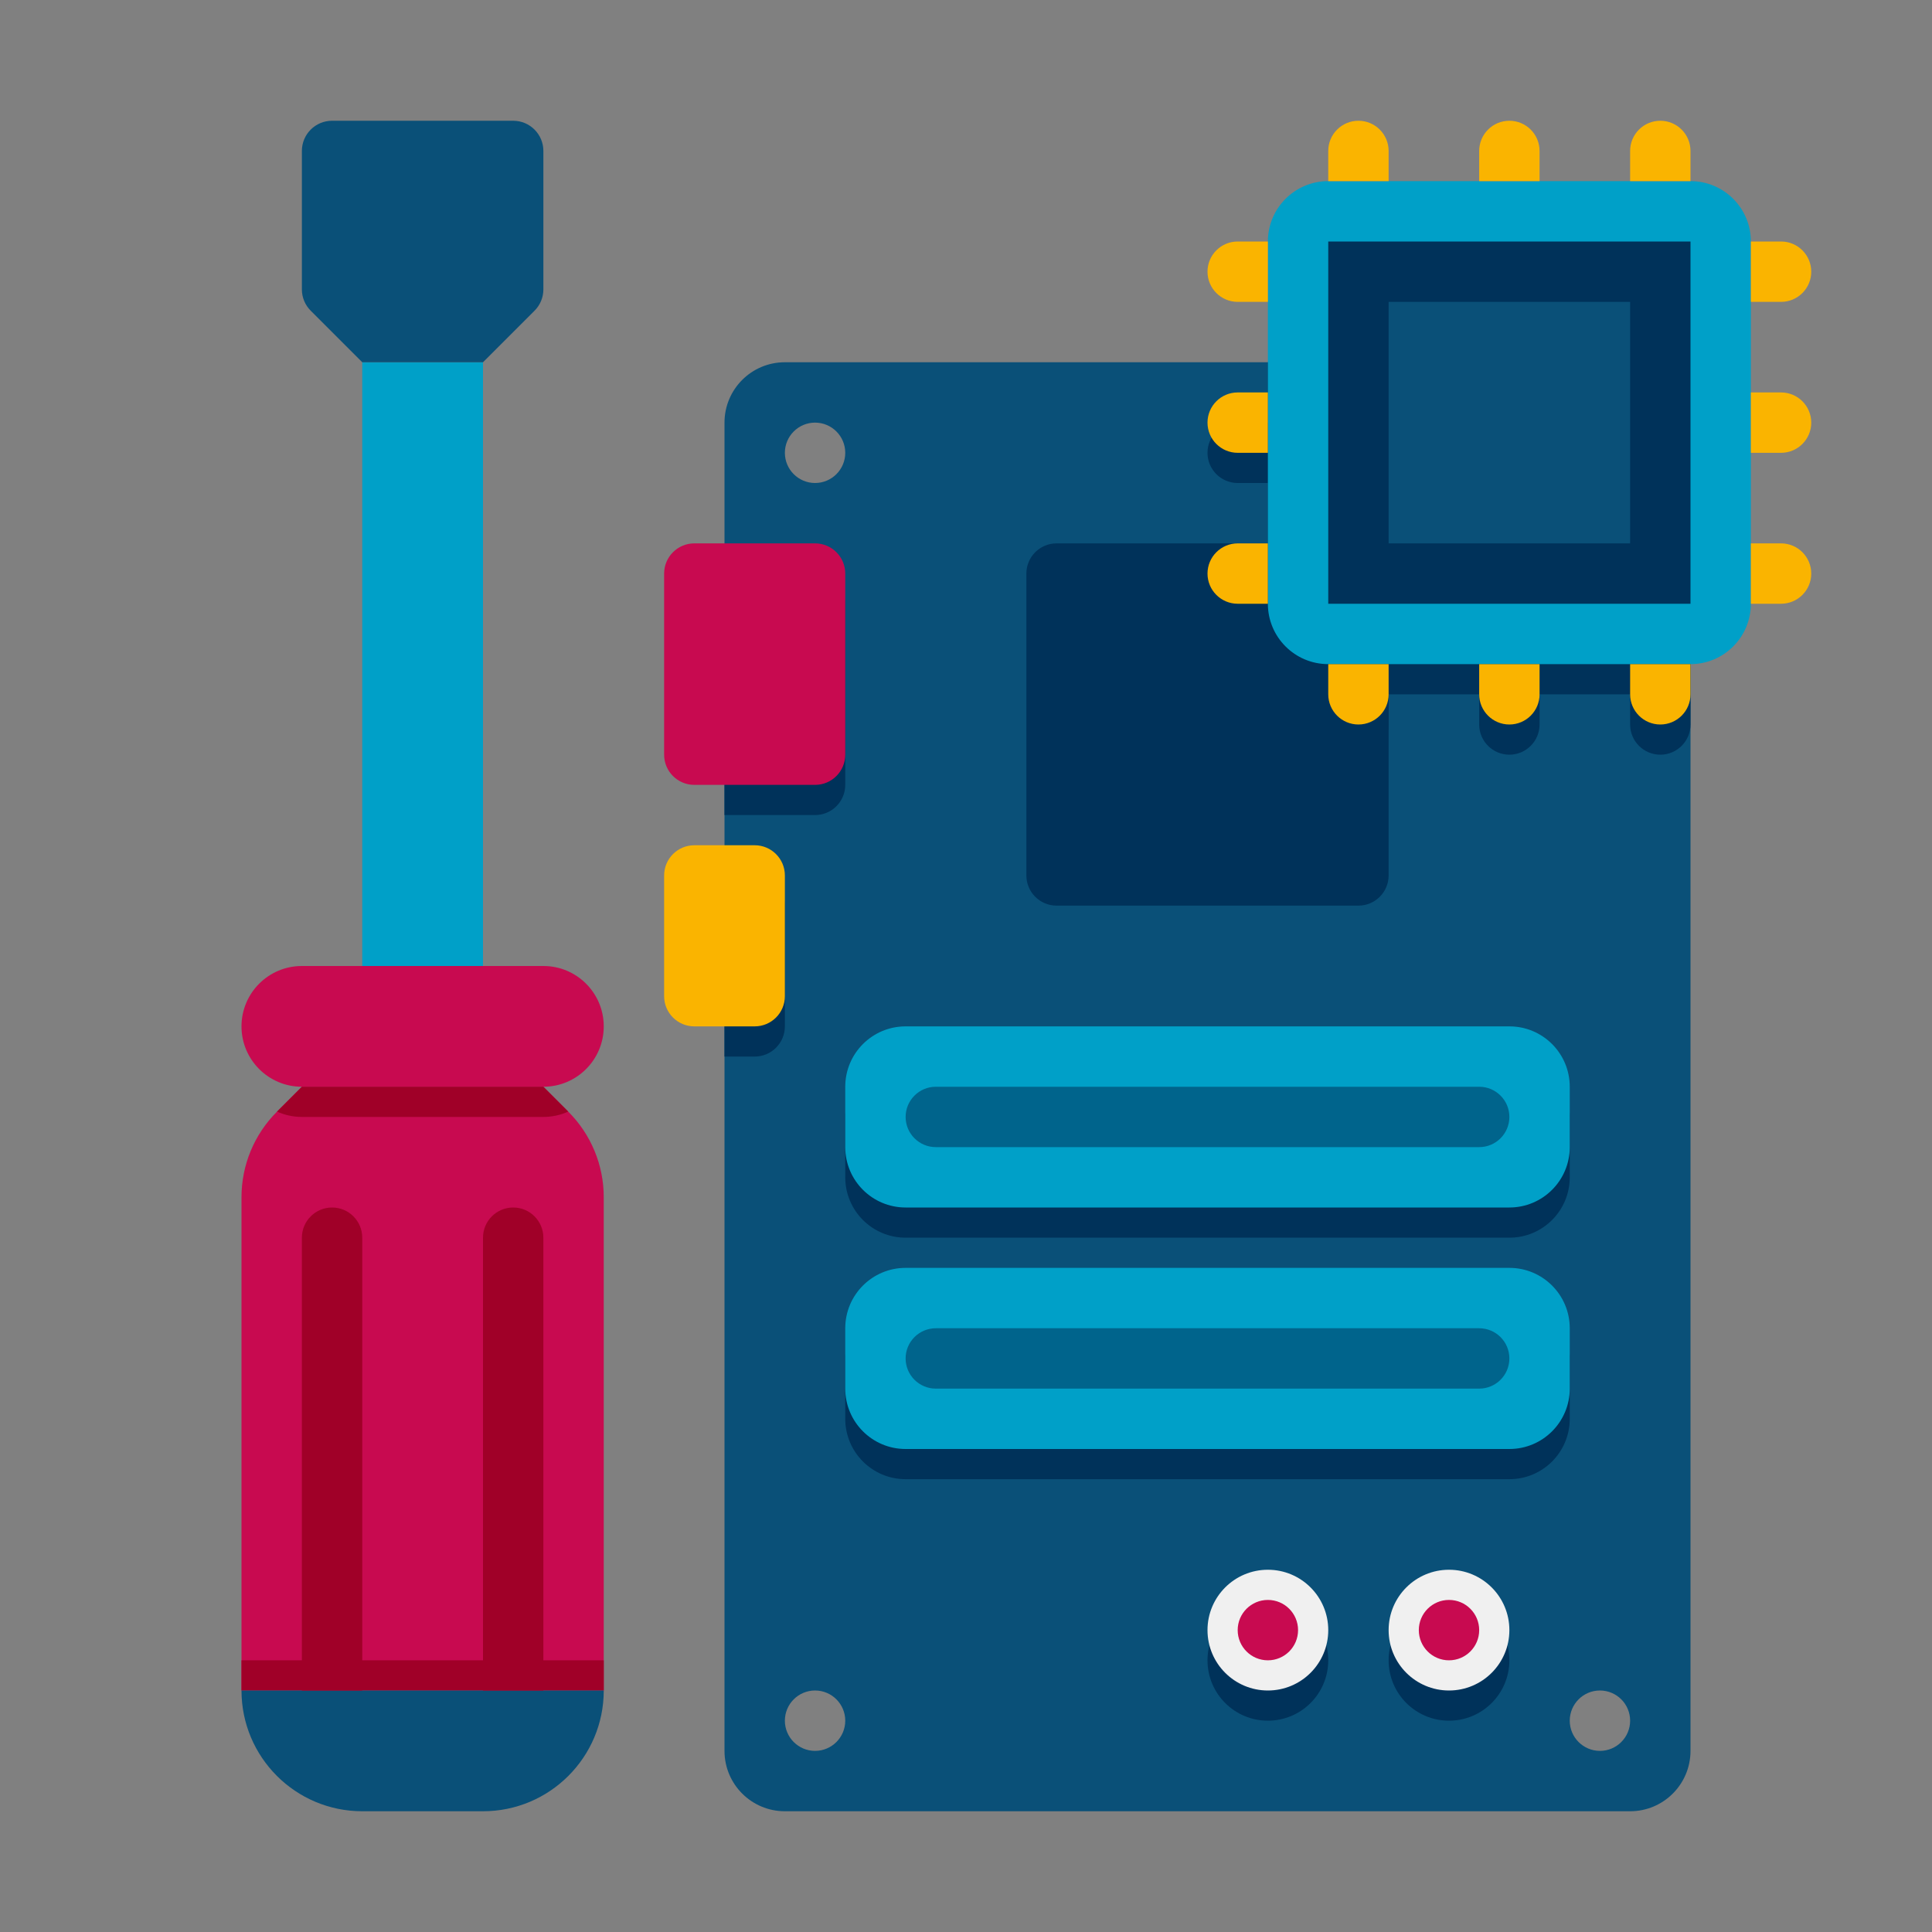 <svg enable-background="new 0 0 64 64" height="512" viewBox="0 0 64 64" width="512" xmlns="http://www.w3.org/2000/svg"><rect x="0" y="0" width="64" height="64" fill="#808080" stroke="none"/><g id="Icons"><g><g><g><path d="m20 56h-12v-16.343c0-1.061.421-2.078 1.172-2.828l.828-.829h8l.828.828c.75.75 1.172 1.768 1.172 2.828z" fill="#c80a50"/></g><g><path d="m8 55h12v1h-12z" fill="#a00028"/></g><g><path d="m18 36h-8c-1.105 0-2-.895-2-2 0-1.105.895-2 2-2h8c1.105 0 2 .895 2 2 0 1.105-.895 2-2 2z" fill="#c80a50"/></g><g><path d="m18.823 36.823-.823-.823h-8l-.823.823c.251.113.53.177.823.177h8c.293 0 .572-.064.823-.177z" fill="#a00028"/></g><g><path d="m12 12h4v20h-4z" fill="#00a0c8"/></g><g><path d="m16 60h-4c-2.209 0-4-1.791-4-4h12c0 2.209-1.791 4-4 4z" fill="#0a5078"/></g><g><path d="m12 12-1.707-1.707c-.188-.188-.293-.442-.293-.707v-4.586c0-.552.448-1 1-1h6c.552 0 1 .448 1 1v4.586c0 .265-.105.52-.293.707l-1.707 1.707z" fill="#0a5078"/></g><g><path d="m11 40c-.552 0-1 .448-1 1v15h2v-15c0-.552-.448-1-1-1z" fill="#a00028"/></g><g><path d="m17 40c-.552 0-1 .448-1 1v15h2v-15c0-.552-.448-1-1-1z" fill="#a00028"/></g></g><g><path d="m54 12h-28c-1.105 0-2 .895-2 2v44c0 1.104.895 2 2 2h28c1.105 0 2-.896 2-2v-44c0-1.105-.895-2-2-2zm-27 46c-.552 0-1-.448-1-1s.448-1 1-1 1 .448 1 1-.448 1-1 1zm0-42c-.552 0-1-.448-1-1s.448-1 1-1 1 .448 1 1-.448 1-1 1zm26 42c-.552 0-1-.448-1-1s.448-1 1-1 1 .448 1 1-.448 1-1 1zm0-42c-.552 0-1-.448-1-1s.448-1 1-1 1 .448 1 1-.448 1-1 1z" fill="#0a5078"/></g><g><circle cx="42" cy="55" fill="#00325a" r="2"/></g><g><circle cx="48" cy="55" fill="#00325a" r="2"/></g><g><path d="m45 30h-10c-.552 0-1-.448-1-1v-10c0-.552.448-1 1-1h10c.552 0 1 .448 1 1v10c0 .552-.448 1-1 1z" fill="#00325a"/></g><g><g><path d="m26 30c0-.552-.448-1-1-1h-1v6h1c.552 0 1-.448 1-1z" fill="#00325a"/></g><g><path d="m24 27h3c.552 0 1-.448 1-1v-6c0-.552-.448-1-1-1h-3z" fill="#00325a"/></g></g><g><path d="m50 49h-20c-1.105 0-2-.895-2-2v-2c0-1.105.895-2 2-2h20c1.105 0 2 .895 2 2v2c0 1.105-.895 2-2 2z" fill="#00325a"/></g><g><path d="m50 41h-20c-1.105 0-2-.895-2-2v-2c0-1.105.895-2 2-2h20c1.105 0 2 .895 2 2v2c0 1.105-.895 2-2 2z" fill="#00325a"/></g><g><path d="m54 12h-12v2h-1c-.552 0-1 .448-1 1s.448 1 1 1h1v3h-1c-.552 0-1 .448-1 1s.448 1 1 1h1c0 1.104.895 2 2 2v1c0 .552.448 1 1 1s1-.448 1-1v-1h3v1c0 .552.448 1 1 1s1-.448 1-1v-1h3v1c0 .552.448 1 1 1s1-.448 1-1v-10c0-1.105-.895-2-2-2zm-1 4c-.552 0-1-.448-1-1s.448-1 1-1 1 .448 1 1-.448 1-1 1z" fill="#00325a"/></g><g><g><g><path d="m44 21c-.551 0-1-.448-1-1v-12c0-.552.449-1 1-1h12c.551 0 1 .448 1 1v12c0 .552-.449 1-1 1z" fill="#00325a"/></g><g><path d="m56 8v12h-12v-12zm0-2h-12c-1.105 0-2 .895-2 2v12c0 1.105.895 2 2 2h12c1.105 0 2-.895 2-2v-12c0-1.105-.895-2-2-2z" fill="#00a0c8"/></g></g><g><path d="m46 10h8v8h-8z" fill="#0a5078"/></g><g><path d="m45 4c-.552 0-1 .448-1 1v1h2v-1c0-.552-.448-1-1-1z" fill="#fab400"/></g><g><path d="m50 4c-.552 0-1 .448-1 1v1h2v-1c0-.552-.448-1-1-1z" fill="#fab400"/></g><g><path d="m55 4c-.552 0-1 .448-1 1v1h2v-1c0-.552-.448-1-1-1z" fill="#fab400"/></g><g><path d="m45 24c-.552 0-1-.448-1-1v-1h2v1c0 .552-.448 1-1 1z" fill="#fab400"/></g><g><path d="m50 24c-.552 0-1-.448-1-1v-1h2v1c0 .552-.448 1-1 1z" fill="#fab400"/></g><g><path d="m55 24c-.552 0-1-.448-1-1v-1h2v1c0 .552-.448 1-1 1z" fill="#fab400"/></g><g><path d="m40 19c0 .552.448 1 1 1h1v-2h-1c-.552 0-1 .448-1 1z" fill="#fab400"/></g><g><path d="m40 14c0 .552.448 1 1 1h1v-2h-1c-.552 0-1 .448-1 1z" fill="#fab400"/></g><g><path d="m40 9c0 .552.448 1 1 1h1v-2h-1c-.552 0-1 .448-1 1z" fill="#fab400"/></g><g><path d="m60 19c0 .552-.448 1-1 1h-1v-2h1c.552 0 1 .448 1 1z" fill="#fab400"/></g><g><path d="m60 14c0 .552-.448 1-1 1h-1v-2h1c.552 0 1 .448 1 1z" fill="#fab400"/></g><g><path d="m60 9c0 .552-.448 1-1 1h-1v-2h1c.552 0 1 .448 1 1z" fill="#fab400"/></g></g><g><path d="m50 48h-20c-1.105 0-2-.895-2-2v-2c0-1.105.895-2 2-2h20c1.105 0 2 .895 2 2v2c0 1.105-.895 2-2 2z" fill="#00a0c8"/></g><g><path d="m49 46h-18c-.552 0-1-.448-1-1 0-.552.448-1 1-1h18c.552 0 1 .448 1 1 0 .552-.448 1-1 1z" fill="#00648c"/></g><g><path d="m50 40h-20c-1.105 0-2-.895-2-2v-2c0-1.105.895-2 2-2h20c1.105 0 2 .895 2 2v2c0 1.105-.895 2-2 2z" fill="#00a0c8"/></g><g><path d="m49 38h-18c-.552 0-1-.448-1-1 0-.552.448-1 1-1h18c.552 0 1 .448 1 1 0 .552-.448 1-1 1z" fill="#00648c"/></g><g><path d="m27 26h-4c-.552 0-1-.448-1-1v-6c0-.552.448-1 1-1h4c.552 0 1 .448 1 1v6c0 .552-.448 1-1 1z" fill="#c80a50"/></g><g><path d="m25 34h-2c-.552 0-1-.448-1-1v-4c0-.552.448-1 1-1h2c.552 0 1 .448 1 1v4c0 .552-.448 1-1 1z" fill="#fab400"/></g><g><circle cx="42" cy="54" fill="#f0f0f0" r="2"/></g><g><circle cx="42" cy="54" fill="#c80a50" r="1"/></g><g><circle cx="48" cy="54" fill="#f0f0f0" r="2"/></g><g><circle cx="48" cy="54" fill="#c80a50" r="1"/></g></g></g></svg>